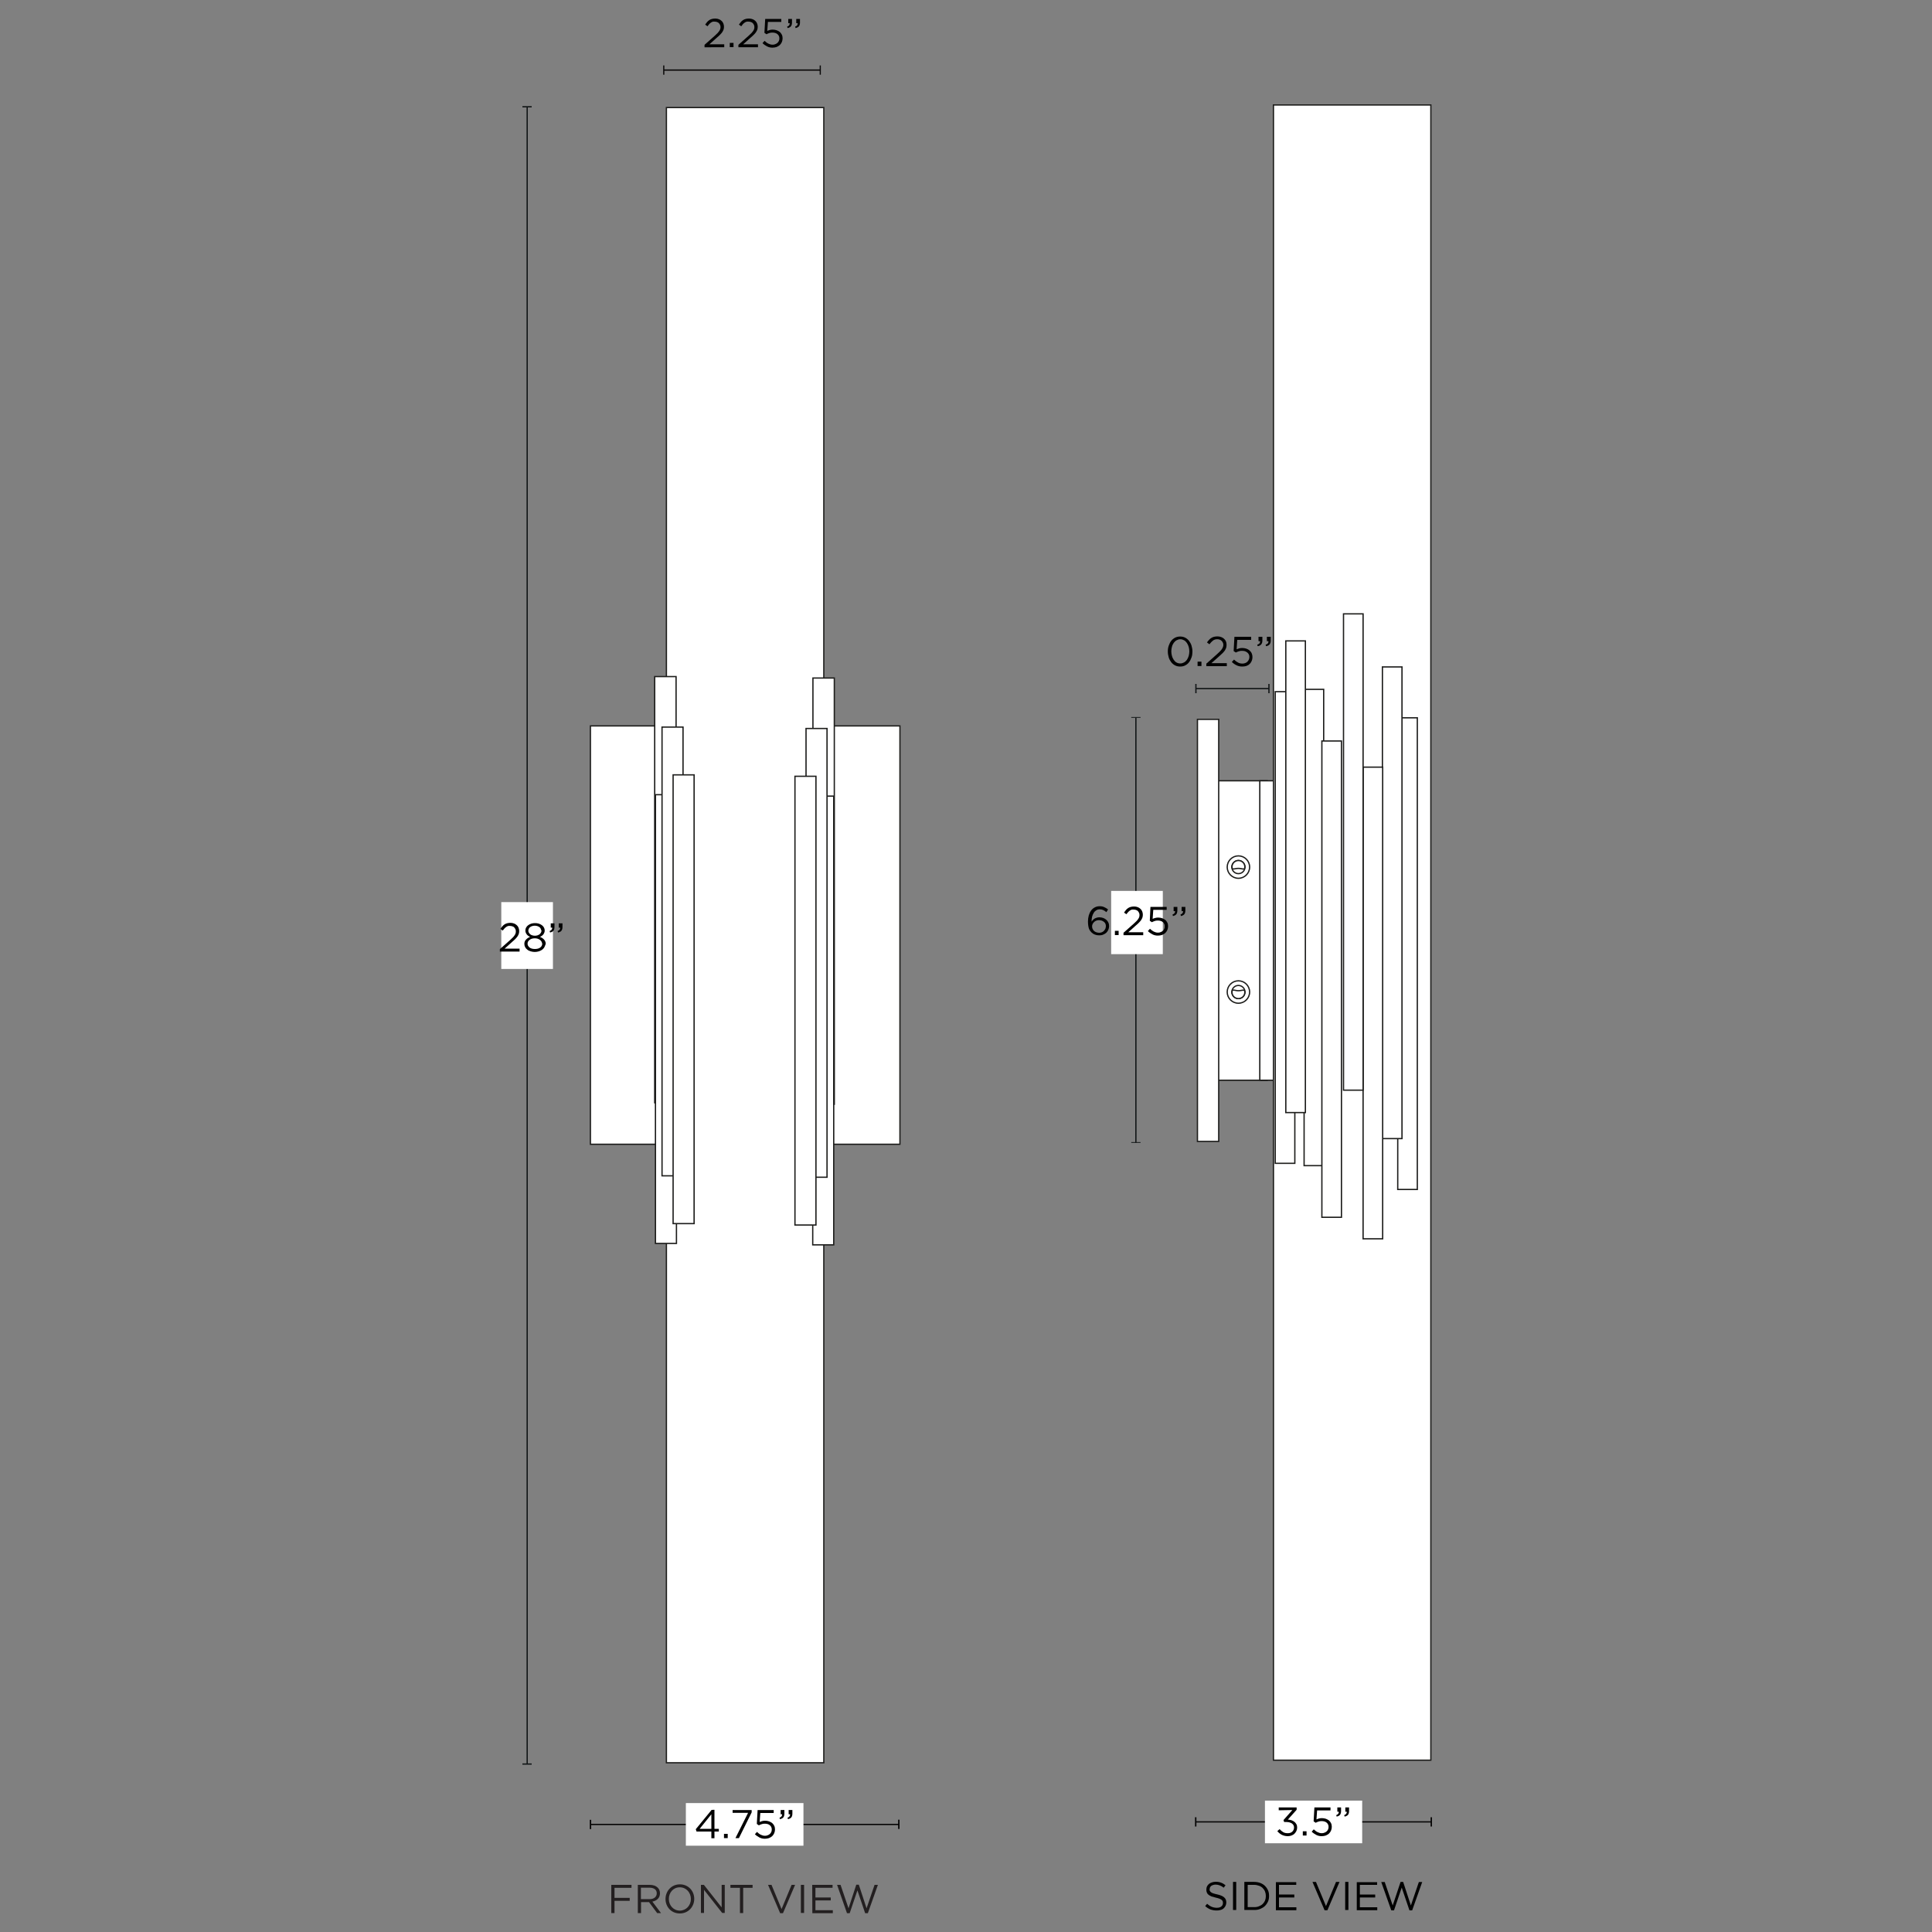 <svg xml:space="preserve" style="enable-background:new 0 0 1500 1500;" viewBox="0 0 1500 1500" height="1500px" width="1500px" y="0px" x="0px" xmlns:xlink="http://www.w3.org/1999/xlink" xmlns="http://www.w3.org/2000/svg" id="Capa_1" version="1.1">
<rect x="0" y="0" width="1500" height="1500" fill="#808080" stroke="none"/>
<style type="text/css">
	.st0{fill:#FFFFFF;stroke:#1D1D1B;stroke-miterlimit:10;}
	.st1{fill:none;stroke:#121617;stroke-miterlimit:10;}
	.st2{fill:#121617;}
	.st3{fill:#FFFFFF;}
	.st4{fill:none;stroke:#070606;stroke-miterlimit:10;}
	.st5{fill:#070606;}
	.st6{fill:#231F20;}
</style>
<g>
	<rect height="324.8" width="240.3" class="st0" y="563.6" x="458.4"></rect>
	<rect height="1285.1" width="122.2" class="st0" y="83.5" x="517.4"></rect>
	<g>
		<g>
			<rect height="232.5" width="42.6" class="st0" y="606.2" x="941.2"></rect>
			<rect height="232.5" width="17.6" class="st0" y="606.2" x="978.1"></rect>
			<circle r="8.7" cy="673.2" cx="961.5" class="st0"></circle>
			<circle r="5.1" cy="673.2" cx="961.5" class="st0"></circle>
			<path d="M966.5,673.1c0,2.8-2.2,1.1-5,1.1c-2.8,0-5,1.6-5-1.1s2.2-5,5-5C964.3,668.1,966.5,670.3,966.5,673.1z" class="st0"></path>
			<circle r="8.7" cy="770.2" cx="961.5" class="st0"></circle>
			<circle r="5.1" cy="770.2" cx="961.5" class="st0"></circle>
			<path d="M956.5,770.3c0-2.8,2.2-1.1,5-1.1s5-1.6,5,1.1c0,2.8-2.2,5-5,5S956.5,773.1,956.5,770.3z" class="st0"></path>
		</g>
		<rect height="327.7" width="16.5" class="st0" y="558.5" x="929.7"></rect>
	</g>
	<g>
		<rect height="1285.1" width="122.2" class="st0" y="81.5" x="988.7"></rect>
		<g>
			<rect height="366.2" width="15.2" class="st0" y="537" x="990.1"></rect>
			<rect height="366.2" width="15.2" class="st0" y="557.3" x="1085.2"></rect>
			<rect height="366.2" width="15.2" class="st0" y="517.8" x="1073.3"></rect>
			<rect height="366.2" width="15.2" class="st0" y="595.6" x="1058.3"></rect>
			<rect height="369.8" width="15.2" class="st0" y="535.2" x="1012.5"></rect>
			<rect height="369.8" width="15.2" class="st0" y="575.3" x="1026.3"></rect>
			<rect height="369.8" width="15.2" class="st0" y="476.6" x="1043.1"></rect>
			<rect height="366.2" width="15.2" class="st0" y="497.6" x="998.3"></rect>
		</g>
	</g>
	<g>
		<line y2="887.2" x2="881.9" y1="557.1" x1="881.9" class="st1"></line>
		<rect height="0.6" width="7.2" class="st2" y="556.7" x="878.3"></rect>
		<rect height="0.6" width="7.2" class="st2" y="886.7" x="878.3"></rect>
	</g>
	<rect height="49.1" width="40.1" class="st3" y="691.7" x="862.7"></rect>
	<g>
		<path d="M859,708.2c-0.8-0.7-1.6-1.2-2.4-1.6c-0.8-0.4-1.7-0.6-2.7-0.6c-1,0-1.9,0.2-2.7,0.7c-0.8,0.5-1.5,1.1-2,2
			c-0.6,0.9-1,1.9-1.3,3c-0.3,1.2-0.4,2.5-0.4,3.9c0.3-0.4,0.6-0.9,1-1.3c0.4-0.4,0.8-0.8,1.3-1.1c0.5-0.3,1.1-0.5,1.7-0.7
			c0.6-0.2,1.3-0.3,2.1-0.3c1,0,2,0.2,2.9,0.5c0.9,0.3,1.7,0.8,2.4,1.4c0.7,0.6,1.2,1.3,1.6,2.1c0.4,0.8,0.6,1.8,0.6,2.8
			c0,1-0.2,2-0.6,2.9c-0.4,0.9-1,1.7-1.6,2.3c-0.7,0.6-1.5,1.1-2.5,1.5c-1,0.4-2,0.5-3.1,0.5c-1.2,0-2.3-0.2-3.3-0.6
			c-1-0.4-1.8-0.9-2.5-1.6c-0.4-0.4-0.8-0.9-1.2-1.4s-0.6-1.1-0.9-1.8c-0.2-0.7-0.4-1.4-0.5-2.3c-0.1-0.9-0.2-1.9-0.2-3
			c0-1.7,0.2-3.2,0.6-4.7c0.4-1.4,1-2.7,1.8-3.8s1.7-1.9,2.9-2.5c1.1-0.6,2.4-0.9,3.8-0.9c1.3,0,2.5,0.2,3.5,0.7c1,0.4,2,1,3,1.8
			L859,708.2L859,708.2z M858.3,717.3c-0.3-0.6-0.6-1.1-1.1-1.5c-0.5-0.4-1-0.7-1.7-1c-0.7-0.2-1.4-0.4-2.2-0.4s-1.6,0.1-2.2,0.4
			c-0.7,0.3-1.2,0.6-1.7,1.1c-0.5,0.4-0.8,1-1.1,1.5c-0.3,0.6-0.4,1.2-0.4,1.8c0,0.7,0.1,1.4,0.4,2c0.3,0.6,0.6,1.1,1.1,1.6
			c0.5,0.4,1.1,0.8,1.7,1c0.7,0.2,1.4,0.4,2.2,0.4c0.8,0,1.5-0.1,2.2-0.4c0.6-0.3,1.2-0.6,1.6-1.1s0.8-1,1.1-1.6
			c0.2-0.6,0.4-1.3,0.4-2S858.5,717.8,858.3,717.3L858.3,717.3z"></path>
		<path d="M865.6,726v-3.3h2.9v3.3H865.6z"></path>
		<path d="M877.2,707c-0.9,0.6-1.8,1.6-2.7,2.8l-1.8-1.3c0.5-0.7,1-1.4,1.5-2c0.5-0.6,1.1-1.1,1.7-1.5c0.6-0.4,1.3-0.7,2.1-0.9
			c0.8-0.2,1.6-0.3,2.6-0.3c1,0,1.9,0.2,2.7,0.5s1.5,0.7,2.1,1.3c0.6,0.5,1.1,1.2,1.4,2c0.3,0.8,0.5,1.6,0.5,2.5
			c0,0.8-0.1,1.5-0.3,2.2c-0.2,0.7-0.6,1.3-1,2c-0.5,0.7-1,1.3-1.7,2s-1.5,1.5-2.5,2.3l-5.8,5.2h11.6v2.3h-15.3v-1.9l7.9-7
			c0.8-0.7,1.5-1.4,2.1-2c0.6-0.6,1.1-1.2,1.4-1.7c0.4-0.5,0.6-1,0.8-1.6c0.2-0.5,0.2-1,0.2-1.6c0-0.6-0.1-1.2-0.4-1.7
			c-0.2-0.5-0.6-0.9-0.9-1.3c-0.4-0.4-0.9-0.6-1.4-0.8s-1.1-0.3-1.7-0.3C879.1,706,878.1,706.3,877.2,707L877.2,707z"></path>
		<path d="M893.2,704.1h12.6v2.3h-10.4l-0.5,7c0.6-0.3,1.3-0.5,2-0.7c0.7-0.2,1.4-0.3,2.4-0.3c1.1,0,2.1,0.2,3,0.5
			c0.9,0.3,1.7,0.8,2.4,1.3c0.7,0.6,1.2,1.3,1.6,2.1c0.4,0.8,0.6,1.8,0.6,2.8c0,1-0.2,2.1-0.6,3c-0.4,0.9-0.9,1.6-1.6,2.3
			c-0.7,0.6-1.5,1.1-2.5,1.5c-1,0.3-2,0.5-3.2,0.5c-1.6,0-3-0.3-4.3-1s-2.5-1.5-3.5-2.5l1.6-1.8c1,0.9,2,1.7,3,2.2
			c1,0.5,2.1,0.8,3.2,0.8c0.8,0,1.5-0.1,2.1-0.4c0.7-0.2,1.2-0.6,1.7-1c0.5-0.4,0.8-0.9,1.1-1.5c0.3-0.6,0.4-1.2,0.4-2
			s-0.1-1.3-0.4-1.9c-0.3-0.6-0.6-1-1.1-1.4c-0.5-0.4-1-0.7-1.7-0.9c-0.7-0.2-1.4-0.3-2.2-0.3c-0.9,0-1.8,0.1-2.5,0.4
			s-1.4,0.5-2.1,0.9l-1.6-1.1L893.2,704.1L893.2,704.1z"></path>
		<path d="M911.9,709c0.3-0.4,0.5-1,0.4-1.6h-1.1v-3.3h2.9v2.8c0,1.3-0.3,2.2-0.8,2.9c-0.6,0.7-1.4,1.1-2.6,1.4l-0.4-1.1
			C911,709.8,911.5,709.5,911.9,709L911.9,709z M918.1,709c0.3-0.4,0.5-1,0.4-1.6h-1.1v-3.3h2.9v2.8c0,1.3-0.3,2.2-0.8,2.9
			c-0.6,0.7-1.4,1.1-2.6,1.4l-0.4-1.1C917.2,709.8,917.7,709.5,918.1,709L918.1,709z"></path>
	</g>
	<g>
		<line y2="1416.5" x2="697.8" y1="1416.5" x1="458.4" class="st4"></line>
		<rect height="7.2" width="1.1" class="st5" y="1412.9" x="457.9"></rect>
		<rect height="7.2" width="1.1" class="st5" y="1412.8" x="697.3"></rect>
	</g>
	<rect height="33.1" width="91.3" class="st3" y="1399.9" x="532.5"></rect>
	<g>
		<path d="M554.7,1405.1v14.8h3.4v2.1h-3.4v5.2h-2.4v-5.2h-11.5l-0.6-1.8l12.3-15L554.7,1405.1L554.7,1405.1z M552.3,1408.6
			l-9.1,11.3h9.1V1408.6z"></path>
		<path d="M562.1,1427.1v-3.3h2.9v3.3H562.1z"></path>
		<path d="M568.8,1405.3h14.8v1.8l-9.9,20H571l9.8-19.6h-12L568.8,1405.3L568.8,1405.3z"></path>
		<path d="M588.2,1405.3h12.5v2.3h-10.4l-0.5,7c0.6-0.3,1.3-0.5,1.9-0.7c0.7-0.2,1.4-0.3,2.4-0.3c1.1,0,2,0.2,3,0.5
			c0.9,0.3,1.7,0.8,2.4,1.3c0.7,0.6,1.2,1.3,1.6,2.1c0.4,0.8,0.6,1.8,0.6,2.8s-0.2,2.1-0.6,3c-0.4,0.9-0.9,1.6-1.6,2.3
			c-0.7,0.6-1.5,1.1-2.5,1.5c-1,0.3-2,0.5-3.1,0.5c-1.6,0-3-0.3-4.3-1c-1.3-0.7-2.5-1.5-3.5-2.5l1.6-1.8c1,0.9,1.9,1.7,3,2.2
			c1,0.5,2.1,0.8,3.2,0.8c0.8,0,1.5-0.1,2.1-0.4c0.7-0.2,1.2-0.6,1.7-1c0.5-0.4,0.8-0.9,1.1-1.5c0.3-0.6,0.4-1.2,0.4-2
			c0-0.7-0.1-1.3-0.4-1.9c-0.3-0.6-0.6-1-1.1-1.4c-0.5-0.4-1-0.7-1.7-0.9c-0.7-0.2-1.4-0.3-2.2-0.3c-0.9,0-1.8,0.1-2.5,0.4
			c-0.7,0.2-1.4,0.5-2.1,0.9l-1.6-1.1L588.2,1405.3L588.2,1405.3z"></path>
		<path d="M606.8,1410.2c0.3-0.4,0.5-1,0.4-1.6h-1.1v-3.3h2.9v2.8c0,1.3-0.3,2.2-0.8,2.9c-0.6,0.7-1.4,1.1-2.6,1.4l-0.4-1.1
			C605.9,1411,606.5,1410.6,606.8,1410.2L606.8,1410.2z M613,1410.2c0.3-0.4,0.5-1,0.4-1.6h-1.1v-3.3h2.9v2.8c0,1.3-0.3,2.2-0.8,2.9
			c-0.6,0.7-1.4,1.1-2.6,1.4l-0.4-1.1C612.1,1411,612.7,1410.6,613,1410.2L613,1410.2z"></path>
	</g>
	<g>
		<path d="M474.6,1463.4h15.7v2.3h-13.2v7.8h11.8v2.3h-11.8v9.5h-2.5V1463.4L474.6,1463.4z" class="st6"></path>
		<path d="M495.1,1463.4h9.4c2.7,0,4.8,0.8,6.2,2.2c1.1,1.1,1.7,2.6,1.7,4.3v0.1c0,3.6-2.5,5.7-5.9,6.4l6.7,8.9h-3
			l-6.3-8.5h-6.2v8.5h-2.5V1463.4z M504.3,1474.5c3.3,0,5.6-1.7,5.6-4.5v-0.1c0-2.7-2.1-4.3-5.6-4.3h-6.7v8.9L504.3,1474.5
			L504.3,1474.5z" class="st6"></path>
		<path d="M516.7,1474.4L516.7,1474.4c0-6.1,4.5-11.4,11.2-11.4c6.6,0,11.1,5.2,11.1,11.2v0.1c0,6-4.5,11.3-11.2,11.3
			S516.7,1480.4,516.7,1474.4z M536.4,1474.4L536.4,1474.4c0-5-3.6-9.1-8.6-9.1c-5,0-8.5,4-8.5,9v0.1c0,5,3.6,9,8.6,9
			C532.8,1483.3,536.4,1479.3,536.4,1474.4z" class="st6"></path>
		<path d="M544.2,1463.4h2.3l13.8,17.5v-17.5h2.4v21.8h-2l-14.1-17.9v17.9h-2.4V1463.4z" class="st6"></path>
		<path d="M574.5,1465.7h-7.4v-2.3h17.2v2.3H577v19.6h-2.5V1465.7L574.5,1465.7z" class="st6"></path>
		<path d="M596.3,1463.4h2.7l7.8,18.8l7.8-18.8h2.7l-9.4,22h-2.2L596.3,1463.4L596.3,1463.4z" class="st6"></path>
		<path d="M621.8,1463.4h2.5v21.8h-2.5V1463.4z" class="st6"></path>
		<path d="M630.6,1463.4h15.8v2.3h-13.3v7.5H645v2.3h-11.9v7.6h13.5v2.3h-15.9L630.6,1463.4L630.6,1463.4z" class="st6"></path>
		<path d="M649.9,1463.4h2.7l6.2,18.2l6-18.3h2l6,18.3l6.2-18.2h2.6l-7.8,22h-2.1l-6-17.7l-6,17.7h-2.1L649.9,1463.4
			L649.9,1463.4z" class="st6"></path>
	</g>
	<g>
		<line y2="54.4" x2="636.8" y1="54.4" x1="515.4" class="st4"></line>
		<rect height="7.2" width="0.9" class="st5" y="50.8" x="514.9"></rect>
		<rect height="7.2" width="0.9" class="st5" y="50.8" x="636.4"></rect>
	</g>
	<g>
		<path d="M551.9,17.6c-0.9,0.6-1.8,1.6-2.6,2.8l-1.8-1.3c0.5-0.7,1-1.4,1.5-2c0.5-0.6,1.1-1.1,1.7-1.5s1.3-0.7,2.1-0.9
			c0.8-0.2,1.6-0.3,2.6-0.3s1.9,0.2,2.7,0.5c0.8,0.3,1.5,0.7,2.1,1.3c0.6,0.5,1.1,1.2,1.4,2c0.3,0.8,0.5,1.6,0.5,2.5
			c0,0.8-0.1,1.5-0.3,2.2c-0.2,0.7-0.6,1.3-1,2c-0.5,0.7-1,1.3-1.7,2c-0.7,0.7-1.5,1.5-2.5,2.3l-5.8,5.2h11.5v2.3H547v-1.9l7.9-7
			c0.8-0.7,1.5-1.4,2.1-2c0.6-0.6,1-1.2,1.4-1.7c0.4-0.5,0.6-1,0.8-1.6c0.2-0.5,0.2-1,0.2-1.6c0-0.6-0.1-1.2-0.4-1.7
			c-0.2-0.5-0.6-0.9-0.9-1.3c-0.4-0.4-0.9-0.6-1.4-0.8c-0.5-0.2-1.1-0.3-1.7-0.3C553.8,16.6,552.8,16.9,551.9,17.6L551.9,17.6z"></path>
		<path d="M566.6,36.6v-3.3h2.9v3.3H566.6z"></path>
		<path d="M578.1,17.6c-0.9,0.6-1.8,1.6-2.6,2.8l-1.8-1.3c0.5-0.7,1-1.4,1.5-2c0.5-0.6,1.1-1.1,1.7-1.5s1.3-0.7,2.1-0.9
			c0.8-0.2,1.6-0.3,2.6-0.3s1.9,0.2,2.7,0.5c0.8,0.3,1.5,0.7,2.1,1.3c0.6,0.5,1.1,1.2,1.4,2c0.3,0.8,0.5,1.6,0.5,2.5
			c0,0.8-0.1,1.5-0.3,2.2c-0.2,0.7-0.6,1.3-1,2s-1,1.3-1.7,2c-0.7,0.7-1.5,1.5-2.5,2.3l-5.8,5.2h11.5v2.3h-15.2v-1.9l7.9-7
			c0.8-0.7,1.5-1.4,2.1-2c0.6-0.6,1-1.2,1.4-1.7c0.4-0.5,0.6-1,0.8-1.6c0.2-0.5,0.2-1,0.2-1.6c0-0.6-0.1-1.2-0.4-1.7
			c-0.2-0.5-0.6-0.9-0.9-1.3c-0.4-0.4-0.9-0.6-1.4-0.8c-0.5-0.2-1.1-0.3-1.7-0.3C580.1,16.6,579,16.9,578.1,17.6L578.1,17.6z"></path>
		<path d="M594.1,14.7h12.5V17h-10.4l-0.5,7c0.6-0.3,1.3-0.5,1.9-0.7c0.7-0.2,1.4-0.3,2.4-0.3c1.1,0,2,0.2,3,0.5
			c0.9,0.3,1.7,0.8,2.4,1.3c0.7,0.6,1.2,1.3,1.6,2.1c0.4,0.8,0.6,1.8,0.6,2.8c0,1-0.2,2.1-0.6,3c-0.4,0.9-0.9,1.6-1.6,2.3
			c-0.7,0.6-1.5,1.1-2.5,1.5c-1,0.3-2,0.5-3.1,0.5c-1.6,0-3-0.3-4.3-1c-1.3-0.7-2.5-1.5-3.5-2.5l1.6-1.8c1,0.9,1.9,1.7,3,2.2
			c1,0.5,2.1,0.8,3.2,0.8c0.8,0,1.5-0.1,2.1-0.4c0.7-0.2,1.2-0.6,1.7-1c0.5-0.4,0.8-0.9,1.1-1.5c0.3-0.6,0.4-1.2,0.4-2
			s-0.1-1.3-0.4-1.9c-0.3-0.6-0.6-1-1.1-1.4c-0.5-0.4-1-0.7-1.7-0.9c-0.7-0.2-1.4-0.3-2.2-0.3c-0.9,0-1.8,0.1-2.5,0.4
			c-0.7,0.2-1.4,0.5-2.1,0.9l-1.6-1.1L594.1,14.7L594.1,14.7z"></path>
		<path d="M612.7,19.6c0.3-0.4,0.5-1,0.4-1.6H612v-3.3h2.9v2.8c0,1.3-0.3,2.2-0.8,2.9c-0.6,0.7-1.4,1.1-2.6,1.4l-0.4-1.1
			C611.9,20.4,612.4,20.1,612.7,19.6L612.7,19.6z M618.9,19.6c0.3-0.4,0.5-1,0.4-1.6h-1.1v-3.3h2.9v2.8c0,1.3-0.3,2.2-0.8,2.9
			c-0.6,0.7-1.4,1.1-2.6,1.4l-0.4-1.1C618,20.4,618.6,20.1,618.9,19.6L618.9,19.6z"></path>
	</g>
	<g>
		<line y2="534.6" x2="928.6" y1="534.6" x1="985.2" class="st1"></line>
		<rect height="7.2" width="1" class="st2" y="531" x="984.7"></rect>
		<rect height="7.2" width="1" class="st2" y="531" x="928"></rect>
	</g>
	<g>
		<line y2="1369.8" x2="409.3" y1="82.9" x1="409.3" class="st1"></line>
		<rect height="1" width="7.2" class="st2" y="82.4" x="405.6"></rect>
		<rect height="1" width="7.2" class="st2" y="1369.1" x="405.6"></rect>
	</g>
	<rect height="51.9" width="40.1" class="st3" y="700.4" x="389.2"></rect>
	<g>
		<path d="M393,719.7c-0.9,0.6-1.8,1.6-2.7,2.8l-1.8-1.3c0.5-0.7,1-1.4,1.5-2c0.5-0.6,1.1-1.1,1.7-1.5c0.6-0.4,1.3-0.7,2.1-0.9
			c0.8-0.2,1.6-0.3,2.6-0.3c1,0,1.9,0.2,2.7,0.5s1.5,0.7,2.1,1.3c0.6,0.5,1.1,1.2,1.4,2c0.3,0.8,0.5,1.6,0.5,2.5
			c0,0.8-0.1,1.5-0.3,2.2c-0.2,0.7-0.6,1.3-1,2c-0.5,0.7-1,1.3-1.7,2c-0.7,0.7-1.5,1.5-2.5,2.3l-5.8,5.2h11.6v2.3h-15.3v-1.9l7.9-7
			c0.8-0.7,1.5-1.4,2.1-2c0.6-0.6,1.1-1.2,1.4-1.7c0.4-0.5,0.6-1,0.8-1.6c0.2-0.5,0.2-1,0.2-1.6c0-0.6-0.1-1.2-0.4-1.7
			c-0.2-0.5-0.6-0.9-0.9-1.3s-0.9-0.6-1.4-0.8c-0.5-0.2-1.1-0.3-1.7-0.3C395,718.7,393.9,719,393,719.7L393,719.7z"></path>
		<path d="M422.7,735.3c-0.4,0.8-1,1.4-1.7,2c-0.7,0.5-1.6,1-2.6,1.3s-2.1,0.5-3.2,0.5c-1.2,0-2.2-0.2-3.2-0.5
			c-1-0.3-1.9-0.7-2.6-1.3c-0.7-0.5-1.3-1.2-1.7-2c-0.4-0.8-0.6-1.6-0.6-2.5c0-1.3,0.4-2.4,1.3-3.3c0.8-0.9,1.9-1.6,3.2-2.1
			c-0.5-0.2-1-0.5-1.4-0.8c-0.5-0.3-0.9-0.7-1.2-1.1c-0.3-0.4-0.6-0.9-0.8-1.4c-0.2-0.5-0.3-1.1-0.3-1.7c0-0.9,0.2-1.6,0.6-2.3
			c0.4-0.7,0.9-1.3,1.6-1.8c0.7-0.5,1.5-0.9,2.4-1.2s1.9-0.4,2.9-0.4s2,0.1,2.9,0.4c0.9,0.3,1.7,0.7,2.4,1.2
			c0.7,0.5,1.2,1.1,1.6,1.8c0.4,0.7,0.6,1.5,0.6,2.3c0,0.6-0.1,1.2-0.3,1.7c-0.2,0.5-0.5,1-0.8,1.4c-0.3,0.4-0.7,0.8-1.2,1.1
			c-0.5,0.3-0.9,0.6-1.4,0.8c1.3,0.5,2.4,1.2,3.2,2.1c0.8,0.9,1.3,2,1.3,3.3C423.3,733.7,423.1,734.6,422.7,735.3L422.7,735.3z
			 M420.4,731c-0.3-0.5-0.7-0.9-1.2-1.3c-0.5-0.4-1.1-0.6-1.8-0.9c-0.7-0.2-1.4-0.3-2.2-0.3c-0.8,0-1.5,0.1-2.2,0.3
			s-1.3,0.5-1.8,0.9c-0.5,0.4-0.9,0.8-1.2,1.3c-0.3,0.5-0.4,1.1-0.4,1.7c0,0.6,0.1,1.1,0.4,1.6c0.3,0.5,0.6,0.9,1.1,1.3
			c0.5,0.4,1.1,0.7,1.8,0.9c0.7,0.2,1.5,0.3,2.4,0.3s1.7-0.1,2.4-0.3c0.7-0.2,1.3-0.5,1.8-0.9c0.5-0.4,0.9-0.8,1.1-1.3
			c0.3-0.5,0.4-1,0.4-1.6C420.8,732.1,420.7,731.5,420.4,731L420.4,731z M419.8,721c-0.2-0.5-0.6-0.9-1-1.2c-0.4-0.3-1-0.6-1.6-0.8
			c-0.6-0.2-1.3-0.3-2-0.3c-0.7,0-1.4,0.1-2,0.3s-1.1,0.4-1.6,0.8c-0.4,0.3-0.8,0.7-1,1.2c-0.2,0.5-0.4,1-0.4,1.5
			c0,0.6,0.1,1.1,0.4,1.6c0.3,0.5,0.6,0.9,1.1,1.3c0.4,0.4,1,0.6,1.6,0.8s1.3,0.3,2,0.3c0.7,0,1.3-0.1,2-0.3
			c0.6-0.2,1.1-0.5,1.6-0.8c0.4-0.4,0.8-0.8,1.1-1.3c0.3-0.5,0.4-1,0.4-1.6C420.1,722,420,721.5,419.8,721L419.8,721z"></path>
		<path d="M428.3,721.8c0.3-0.4,0.5-1,0.4-1.6h-1.1v-3.3h2.9v2.8c0,1.3-0.3,2.2-0.8,2.9c-0.6,0.7-1.4,1.1-2.6,1.4l-0.4-1.1
			C427.4,722.6,427.9,722.2,428.3,721.8L428.3,721.8z M434.5,721.8c0.3-0.4,0.5-1,0.4-1.6h-1.1v-3.3h2.9v2.8c0,1.3-0.3,2.2-0.8,2.9
			s-1.4,1.1-2.6,1.4l-0.4-1.1C433.6,722.6,434.1,722.2,434.5,721.8L434.5,721.8z"></path>
	</g>
	<g>
		<line y2="1414.5" x2="1111.3" y1="1414.5" x1="928.4" class="st4"></line>
		<rect height="7.2" width="1.1" class="st5" y="1410.9" x="927.8"></rect>
		<rect height="7.2" width="1.1" class="st5" y="1410.9" x="1110.7"></rect>
	</g>
	<rect height="33.1" width="75.5" class="st3" y="1398" x="982.1"></rect>
	<g>
		<path d="M992.8,1405.5v-2.2h13.9v1.8l-6.8,7.6c1,0.1,1.9,0.3,2.7,0.5c0.9,0.3,1.6,0.7,2.3,1.2c0.6,0.5,1.2,1.1,1.6,1.9
			c0.4,0.7,0.6,1.6,0.6,2.6c0,1-0.2,1.9-0.6,2.7c-0.4,0.8-0.9,1.5-1.5,2.1c-0.6,0.6-1.4,1-2.3,1.4c-0.9,0.3-1.8,0.5-2.8,0.5
			c-1.8,0-3.4-0.4-4.8-1.1c-1.3-0.7-2.5-1.7-3.4-2.8l1.8-1.6c0.8,1,1.8,1.8,2.8,2.4s2.2,0.8,3.6,0.8c0.7,0,1.3-0.1,1.9-0.3
			c0.6-0.2,1.1-0.5,1.5-0.9c0.4-0.4,0.8-0.8,1-1.4c0.2-0.5,0.4-1.1,0.4-1.8c0-1.4-0.6-2.4-1.7-3.2c-1.1-0.7-2.6-1.1-4.4-1.1H997
			l-0.5-1.5l6.9-7.8L992.8,1405.5L992.8,1405.5z"></path>
		<path d="M1011.5,1425.1v-3.3h2.9v3.3H1011.5z"></path>
		<path d="M1020.5,1403.3h12.5v2.3h-10.4l-0.5,7c0.6-0.3,1.3-0.5,1.9-0.7c0.7-0.2,1.4-0.3,2.4-0.3c1.1,0,2,0.2,3,0.5
			c0.9,0.3,1.7,0.8,2.4,1.3c0.7,0.6,1.2,1.3,1.6,2.1c0.4,0.8,0.6,1.8,0.6,2.8c0,1-0.2,2.1-0.6,3c-0.4,0.9-0.9,1.6-1.6,2.3
			c-0.7,0.6-1.5,1.1-2.5,1.5c-1,0.3-2,0.5-3.1,0.5c-1.6,0-3-0.3-4.3-1c-1.3-0.7-2.5-1.5-3.5-2.5l1.6-1.8c1,0.9,1.9,1.7,3,2.2
			c1,0.5,2.1,0.8,3.2,0.8c0.8,0,1.5-0.1,2.1-0.4c0.7-0.2,1.2-0.6,1.7-1c0.5-0.4,0.8-0.9,1.1-1.5c0.3-0.6,0.4-1.2,0.4-2
			s-0.1-1.3-0.4-1.9c-0.3-0.6-0.6-1-1.1-1.4c-0.5-0.4-1-0.7-1.7-0.9c-0.7-0.2-1.4-0.3-2.2-0.3c-0.9,0-1.8,0.1-2.5,0.4
			c-0.7,0.2-1.4,0.5-2.1,0.9l-1.6-1.1L1020.5,1403.3L1020.5,1403.3z"></path>
		<path d="M1039,1408.2c0.3-0.4,0.5-1,0.4-1.6h-1.1v-3.3h2.9v2.8c0,1.3-0.3,2.2-0.8,2.9c-0.6,0.7-1.4,1.1-2.6,1.4l-0.4-1.1
			C1038.2,1409,1038.7,1408.6,1039,1408.2L1039,1408.2z M1045.2,1408.2c0.3-0.4,0.5-1,0.4-1.6h-1.1v-3.3h2.9v2.8
			c0,1.3-0.3,2.2-0.8,2.9c-0.6,0.7-1.4,1.1-2.6,1.4l-0.4-1.1C1044.4,1409,1044.9,1408.6,1045.2,1408.2L1045.2,1408.2z"></path>
	</g>
	<g>
		<path d="M939.3,1468c0.2,0.4,0.5,0.8,0.9,1.1c0.4,0.3,1,0.7,1.8,0.9c0.8,0.3,1.8,0.5,3,0.8c2.4,0.5,4.2,1.3,5.4,2.3
			c1.2,1,1.7,2.3,1.7,4c0,0.9-0.2,1.8-0.6,2.6c-0.4,0.8-0.9,1.4-1.5,2c-0.6,0.5-1.4,1-2.4,1.2c-0.9,0.3-1.9,0.4-3,0.4
			c-1.7,0-3.3-0.3-4.8-0.8c-1.4-0.6-2.8-1.4-4.1-2.6l1.5-1.8c1.1,1,2.3,1.8,3.5,2.3c1.2,0.5,2.5,0.8,4,0.8c1.5,0,2.7-0.3,3.5-1
			c0.9-0.7,1.3-1.6,1.3-2.7c0-0.5-0.1-1-0.2-1.4c-0.2-0.4-0.5-0.8-0.9-1.1c-0.4-0.3-1-0.6-1.7-0.9s-1.7-0.5-2.8-0.8
			c-1.2-0.3-2.3-0.6-3.3-0.9c-0.9-0.4-1.7-0.8-2.3-1.3c-0.6-0.5-1.1-1.1-1.3-1.7c-0.3-0.7-0.4-1.5-0.4-2.4s0.2-1.7,0.5-2.4
			c0.4-0.7,0.9-1.4,1.5-1.9c0.6-0.5,1.4-0.9,2.3-1.2c0.9-0.3,1.8-0.5,2.9-0.5c1.6,0,3,0.2,4.2,0.7c1.2,0.4,2.4,1.1,3.5,2l-1.4,1.9
			c-1-0.8-2-1.4-3.1-1.8c-1-0.4-2.1-0.6-3.2-0.6c-0.7,0-1.3,0.1-1.9,0.3c-0.6,0.2-1.1,0.4-1.5,0.7c-0.4,0.3-0.7,0.7-0.9,1.1
			c-0.2,0.4-0.3,0.9-0.3,1.4C939,1467,939.1,1467.5,939.3,1468L939.3,1468z"></path>
		<path d="M959.8,1461.1v21.8h-2.5v-21.8H959.8z"></path>
		<path d="M984.5,1476.3c-0.6,1.3-1.4,2.5-2.4,3.5c-1,1-2.3,1.7-3.7,2.3c-1.4,0.6-3,0.8-4.7,0.8h-7.6v-21.8h7.6
			c1.7,0,3.3,0.3,4.7,0.8c1.4,0.5,2.7,1.3,3.7,2.3s1.8,2.1,2.4,3.5c0.6,1.3,0.8,2.8,0.8,4.3S985.1,1475,984.5,1476.3z M982.2,1468.7
			c-0.4-1.1-1-2-1.8-2.8c-0.8-0.8-1.7-1.4-2.9-1.8c-1.1-0.4-2.4-0.7-3.7-0.7h-5.1v17.3h5.1c1.4,0,2.6-0.2,3.7-0.7
			c1.1-0.4,2.1-1,2.9-1.8c0.8-0.8,1.4-1.7,1.8-2.7c0.4-1,0.6-2.2,0.6-3.4C982.8,1470.8,982.6,1469.7,982.2,1468.7z"></path>
		<path d="M1006.3,1463.4H993v7.5h11.9v2.3H993v7.6h13.5v2.3h-15.9v-21.8h15.8V1463.4L1006.3,1463.4z"></path>
		<path d="M1037.3,1461.1h2.7l-9.4,22h-2.2l-9.4-22h2.7l7.8,18.8L1037.3,1461.1L1037.3,1461.1z"></path>
		<path d="M1046.9,1461.1v21.8h-2.5v-21.8H1046.9z"></path>
		<path d="M1069.1,1463.4h-13.3v7.5h11.9v2.3h-11.9v7.6h13.5v2.3h-15.9v-21.8h15.8V1463.4L1069.1,1463.4z"></path>
		<path d="M1087.4,1461.1h2l6,18.3l6.2-18.2h2.6l-7.8,22h-2.1l-6-17.7l-6,17.7h-2.1l-7.8-22h2.7l6.2,18.2L1087.4,1461.1
			L1087.4,1461.1z"></path>
	</g>
	<g>
		<rect height="330.9" width="16.6" class="st0" y="525.3" x="508.3"></rect>
		<rect height="348.4" width="16.3" class="st0" y="617" x="508.9"></rect>
		<rect height="348.4" width="16.3" class="st0" y="564.5" x="514"></rect>
		<rect height="348.4" width="16.3" class="st0" y="601.6" x="522.6"></rect>
	</g>
	<g>
		
			<rect height="330.9" width="16.6" class="st0" transform="matrix(-1 -4.496460e-11 4.496460e-11 -1 1278.958 1383.724)" y="526.4" x="631.2"></rect>
		<rect height="348.4" width="16.3" class="st0" y="618.1" x="631"></rect>
		<rect height="348.4" width="16.3" class="st0" y="565.6" x="625.8"></rect>
		<rect height="348.4" width="16.3" class="st0" y="602.7" x="617.2"></rect>
	</g>
	<g>
		<path d="M916.3,517.5c-1.5,0-2.8-0.3-4-0.9c-1.2-0.6-2.2-1.5-3-2.5c-0.8-1.1-1.5-2.3-1.9-3.7c-0.4-1.4-0.7-2.9-0.7-4.5v-0.1
			c0-1.6,0.2-3.1,0.7-4.5c0.5-1.4,1.1-2.7,1.9-3.7c0.8-1.1,1.9-1.9,3-2.5c1.2-0.6,2.5-0.9,4-0.9c1.4,0,2.8,0.3,3.9,0.9
			c1.2,0.6,2.2,1.5,3,2.5c0.8,1.1,1.5,2.3,1.9,3.7s0.7,2.9,0.7,4.5v0.1c0,1.6-0.2,3.1-0.7,4.5c-0.5,1.4-1.1,2.7-1.9,3.7
			c-0.8,1.1-1.8,1.9-3,2.5C919.1,517.2,917.8,517.5,916.3,517.5z M916.4,515.1c1.1,0,2-0.3,2.9-0.8c0.9-0.5,1.6-1.2,2.2-2
			c0.6-0.9,1-1.8,1.4-3c0.3-1.1,0.5-2.3,0.5-3.5v-0.1c0-1.2-0.2-2.4-0.5-3.5c-0.3-1.1-0.8-2.1-1.4-3c-0.6-0.9-1.3-1.6-2.2-2.1
			c-0.9-0.5-1.8-0.8-2.9-0.8c-1.1,0-2,0.3-2.9,0.8c-0.9,0.5-1.6,1.2-2.2,2c-0.6,0.9-1.1,1.8-1.4,3c-0.3,1.1-0.5,2.3-0.5,3.6v0.1
			c0,1.2,0.2,2.4,0.5,3.5c0.3,1.1,0.8,2.1,1.4,3c0.6,0.9,1.3,1.6,2.2,2.1C914.4,514.9,915.3,515.1,916.4,515.1z"></path>
		<path d="M929.8,513.7h3v3.4h-3V513.7z"></path>
		<path d="M936.8,515.1l8.2-7.3c0.9-0.8,1.6-1.5,2.2-2.1c0.6-0.6,1.1-1.2,1.5-1.8c0.4-0.6,0.6-1.1,0.8-1.6c0.2-0.5,0.3-1.1,0.3-1.6
			c0-0.7-0.1-1.3-0.4-1.8c-0.2-0.5-0.6-1-1-1.4c-0.4-0.4-0.9-0.7-1.5-0.9c-0.6-0.2-1.1-0.3-1.8-0.3c-1.3,0-2.4,0.3-3.3,1
			c-0.9,0.7-1.8,1.6-2.8,2.9l-1.9-1.4c0.5-0.8,1-1.4,1.6-2c0.5-0.6,1.1-1.1,1.8-1.5c0.6-0.4,1.3-0.7,2.1-0.9
			c0.8-0.2,1.7-0.3,2.7-0.3c1,0,2,0.2,2.8,0.5c0.9,0.3,1.6,0.8,2.2,1.3s1.1,1.2,1.5,2c0.3,0.8,0.5,1.6,0.5,2.6v0.1
			c0,0.8-0.1,1.6-0.3,2.3c-0.2,0.7-0.6,1.4-1,2.1c-0.5,0.7-1.1,1.4-1.8,2.1c-0.7,0.7-1.6,1.5-2.6,2.4l-6.1,5.4h12v2.3h-15.9V515.1z"></path>
		<path d="M964.5,517.5c-1.6,0-3.1-0.3-4.5-1c-1.4-0.7-2.6-1.5-3.6-2.6l1.7-1.8c1,1,2,1.7,3.1,2.3c1.1,0.6,2.2,0.8,3.4,0.8
			c0.8,0,1.5-0.1,2.2-0.4c0.7-0.3,1.3-0.6,1.7-1.1c0.5-0.4,0.8-1,1.1-1.6c0.3-0.6,0.4-1.3,0.4-2V510c0-0.7-0.1-1.4-0.4-1.9
			c-0.3-0.6-0.7-1.1-1.2-1.5c-0.5-0.4-1.1-0.7-1.8-1c-0.7-0.2-1.4-0.3-2.3-0.3c-1,0-1.8,0.1-2.6,0.4c-0.8,0.2-1.5,0.6-2.2,0.9
			l-1.7-1.1l0.6-11.1h13v2.4h-10.8l-0.5,7.3c0.7-0.3,1.3-0.5,2-0.7c0.7-0.2,1.5-0.3,2.4-0.3c1.1,0,2.1,0.2,3.1,0.5
			c1,0.3,1.8,0.8,2.5,1.4c0.7,0.6,1.3,1.3,1.7,2.2s0.6,1.8,0.6,2.9v0.1c0,1.1-0.2,2.1-0.6,3c-0.4,0.9-0.9,1.7-1.7,2.4
			c-0.7,0.7-1.6,1.2-2.6,1.5C966.8,517.3,965.7,517.5,964.5,517.5z"></path>
		<path d="M976.1,500.6c0.8-0.3,1.4-0.7,1.8-1.1c0.3-0.4,0.5-1,0.4-1.7h-1.2v-3.4h3v2.9c0,1.3-0.3,2.3-0.9,3
			c-0.6,0.7-1.5,1.2-2.7,1.4L976.1,500.6z M982.6,500.6c0.8-0.3,1.4-0.7,1.8-1.1c0.3-0.4,0.5-1,0.4-1.7h-1.2v-3.4h3v2.9
			c0,1.3-0.3,2.3-0.9,3c-0.6,0.7-1.5,1.2-2.7,1.4L982.6,500.6z"></path>
	</g>
</g>
</svg>
